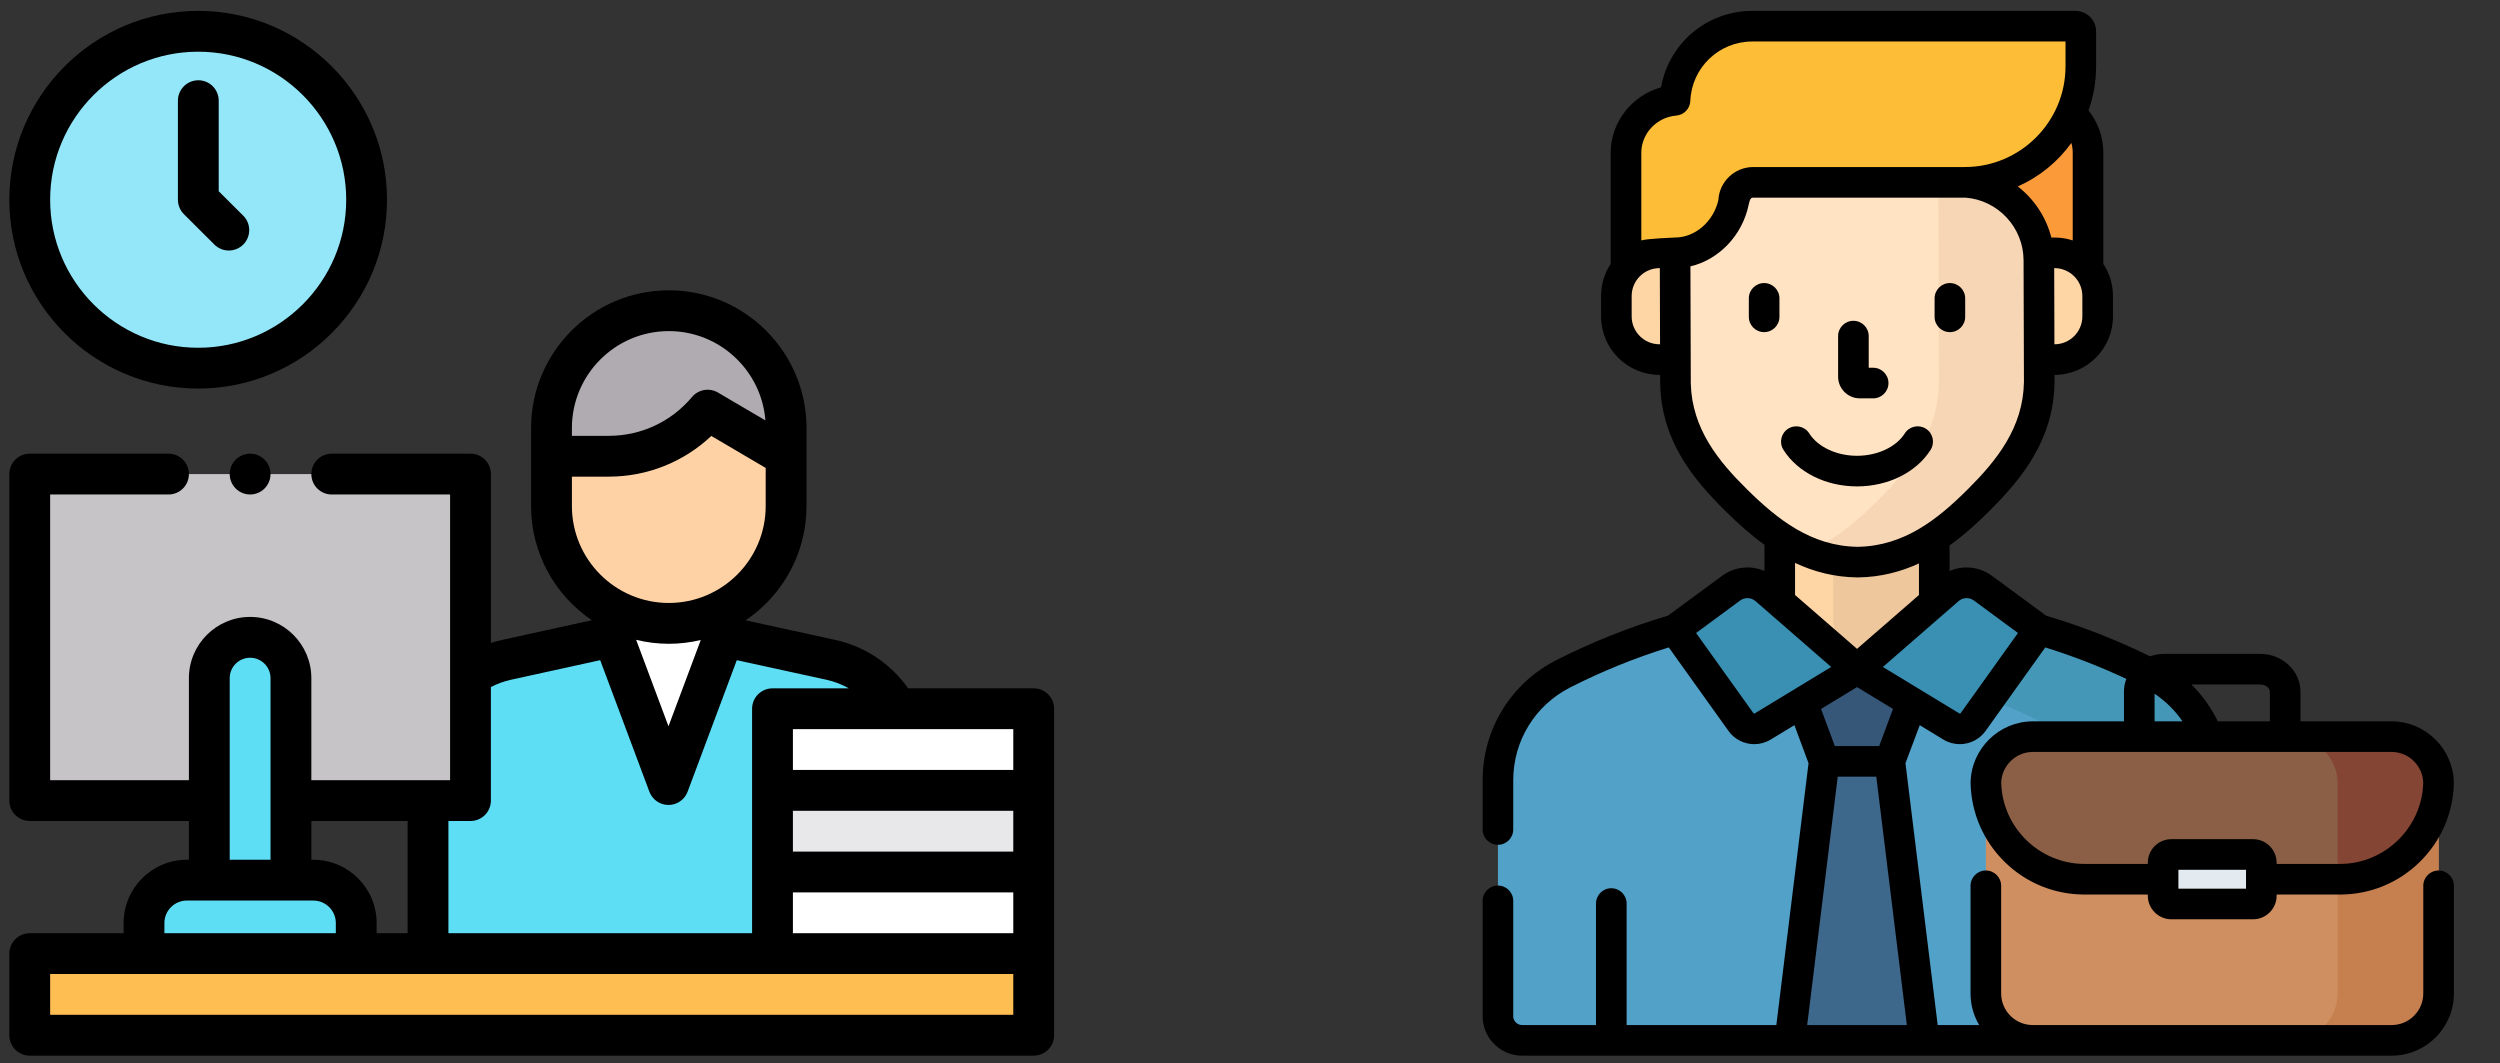 <svg xmlns="http://www.w3.org/2000/svg" width="134" height="57" viewBox="0 0 134 57" fill="none"><rect x="0" y="0" width="134" height="57" fill="#333333" stroke="none"/><g clip-path="url(#clip0_6955_20224)"><path d="M32.863 32.744V34.114L27.152 35.366C24.693 35.906 22.941 38.084 22.941 40.601V51.114H48.754V40.604C48.754 38.085 47 35.907 44.539 35.369L38.8 34.114V32.734" fill="#5DDEF5"></path><path d="M38.8 34.114L35.831 42.053L32.863 34.114H38.8Z" fill="white"></path><path d="M35.848 16.653C32.375 16.653 29.56 19.468 29.56 22.941V24.455H32.634C34.678 24.455 36.616 23.55 37.929 21.983L42.135 24.455V22.941C42.135 19.468 39.32 16.653 35.848 16.653Z" fill="#AFABB0"></path><path d="M36.575 23.219C35.429 24.015 34.058 24.455 32.634 24.455H29.56V27.125C29.56 30.598 32.375 33.413 35.848 33.413C39.32 33.413 42.135 30.598 42.135 27.125V24.455L40.032 23.219L37.929 21.983L36.575 23.219Z" fill="#FED2A4"></path><path d="M55.406 51.114H1.594V55.489H55.406V51.114Z" fill="#FFBE52"></path><path d="M10.622 19.733C15.608 19.733 19.651 15.691 19.651 10.705C19.651 5.719 15.608 1.677 10.622 1.677C5.636 1.677 1.594 5.719 1.594 10.705C1.594 15.691 5.636 19.733 10.622 19.733Z" fill="#93E7F8"></path><path d="M25.219 25.411H1.594V42.911H25.219V25.411Z" fill="#C7C4C8"></path><path d="M15.594 47.177H11.219V36.349C11.219 35.141 12.198 34.161 13.406 34.161C14.614 34.161 15.594 35.141 15.594 36.349V47.177Z" fill="#5DDEF5"></path><path d="M19.094 51.114H7.719V49.474C7.719 48.205 8.747 47.177 10.016 47.177H16.797C18.065 47.177 19.094 48.205 19.094 49.474V51.114Z" fill="#5DDEF5"></path><path d="M55.406 46.739H41.406V51.114H55.406V46.739Z" fill="white"></path><path d="M55.406 42.364H41.406V46.739H55.406V42.364Z" fill="#E8E7E9"></path><path d="M55.406 37.989H41.406V42.364H55.406V37.989Z" fill="white"></path><path d="M10.622 20.827C16.203 20.827 20.744 16.286 20.744 10.705C20.744 5.124 16.203 0.583 10.622 0.583C5.041 0.583 0.5 5.124 0.5 10.705C0.5 16.286 5.041 20.827 10.622 20.827ZM10.622 2.771C14.997 2.771 18.557 6.33 18.557 10.705C18.557 15.08 14.997 18.64 10.622 18.64C6.247 18.64 2.688 15.08 2.688 10.705C2.688 6.33 6.247 2.771 10.622 2.771Z" fill="black"></path><path d="M11.492 13.109C11.706 13.322 11.985 13.428 12.264 13.428C12.545 13.428 12.826 13.321 13.039 13.107C13.466 12.679 13.464 11.986 13.037 11.56L11.723 10.251V5.396C11.723 4.792 11.233 4.302 10.63 4.302C10.026 4.302 9.536 4.792 9.536 5.396V10.705C9.536 10.996 9.652 11.275 9.857 11.48L11.492 13.109Z" fill="black"></path><path d="M55.406 36.895H48.675C47.749 35.579 46.359 34.647 44.773 34.3L39.965 33.249C41.932 31.922 43.229 29.672 43.229 27.125V24.454V23.219V22.941C43.229 18.871 39.918 15.56 35.848 15.56C31.778 15.56 28.466 18.871 28.466 22.941V23.219V24.454V27.125C28.466 29.669 29.76 31.916 31.723 33.244L26.918 34.298C26.713 34.343 26.511 34.398 26.312 34.462V25.411C26.312 24.807 25.823 24.317 25.219 24.317H17.781C17.177 24.317 16.688 24.807 16.688 25.411C16.688 26.015 17.177 26.505 17.781 26.505H24.125V41.817H16.688V36.349C16.688 34.539 15.216 33.067 13.406 33.067C11.597 33.067 10.125 34.539 10.125 36.349V41.817H2.688V26.505H9.031C9.635 26.505 10.125 26.015 10.125 25.411C10.125 24.807 9.635 24.317 9.031 24.317H1.594C0.99 24.317 0.5 24.807 0.5 25.411V42.911C0.5 43.515 0.99 44.005 1.594 44.005H10.125V46.083H10.016C8.146 46.083 6.625 47.604 6.625 49.474V50.02H1.594C0.99 50.02 0.5 50.51 0.5 51.114V55.489C0.5 56.093 0.99 56.583 1.594 56.583H55.406C56.01 56.583 56.5 56.093 56.5 55.489V51.114V46.739V42.364V37.989C56.5 37.385 56.01 36.895 55.406 36.895ZM48.754 50.02H42.5V47.833H54.312V50.02H48.754ZM54.312 45.645H42.5V43.458H54.312V45.645ZM54.312 41.27H42.5V39.083H48.064C48.068 39.083 48.071 39.084 48.074 39.084C48.078 39.084 48.081 39.083 48.084 39.083H54.312V41.27ZM30.654 22.941C30.654 20.077 32.984 17.747 35.848 17.747C38.575 17.747 40.818 19.86 41.026 22.534L38.483 21.041C38.023 20.77 37.434 20.872 37.091 21.281C35.983 22.603 34.359 23.361 32.634 23.361H30.654V23.219V22.941H30.654ZM30.654 25.548H32.634C34.693 25.548 36.648 24.763 38.126 23.367L41.041 25.081V27.125C41.041 29.989 38.712 32.319 35.848 32.319C32.984 32.319 30.654 29.989 30.654 27.125V25.548H30.654ZM37.561 34.304L35.831 38.929L34.098 34.295C34.66 34.432 35.245 34.507 35.848 34.507C36.438 34.507 37.011 34.435 37.561 34.304ZM25.219 44.005C25.823 44.005 26.312 43.515 26.312 42.911V36.827C26.65 36.65 27.01 36.518 27.387 36.435L32.171 35.385L34.807 42.435C34.967 42.863 35.375 43.146 35.831 43.146C36.288 43.146 36.696 42.863 36.856 42.435L39.492 35.385L44.306 36.437C44.728 36.53 45.129 36.686 45.498 36.895H41.406C40.802 36.895 40.312 37.385 40.312 37.989V42.364V46.739V50.02H24.035V44.005L25.219 44.005ZM21.848 44.005V50.02H20.188V49.474C20.188 47.604 18.666 46.083 16.797 46.083H16.688V44.005H21.848ZM12.312 36.349C12.312 35.745 12.803 35.255 13.406 35.255C14.009 35.255 14.5 35.745 14.5 36.349V46.083H12.312V36.349ZM8.812 49.474C8.812 48.81 9.352 48.27 10.016 48.27H11.219H15.594H16.797C17.46 48.27 18 48.81 18 49.474V50.02H8.812V49.474ZM54.312 54.395H2.688V52.208H54.312V54.395Z" fill="black"></path><path d="M12.633 24.638C12.43 24.841 12.312 25.123 12.312 25.411C12.312 25.699 12.429 25.981 12.633 26.184C12.836 26.388 13.119 26.505 13.406 26.505C13.694 26.505 13.976 26.388 14.179 26.184C14.383 25.981 14.5 25.699 14.5 25.411C14.5 25.123 14.383 24.841 14.179 24.638C13.976 24.434 13.694 24.317 13.406 24.317C13.119 24.317 12.836 24.434 12.633 24.638Z" fill="black"></path><g clip-path="url(#clip1_6955_20224)"><path d="M115.278 36.113C105.384 31.091 93.688 31.091 83.794 36.113C81.644 37.205 80.289 39.412 80.289 41.823V54.468C80.289 55.183 80.869 55.762 81.584 55.762H118.783V41.823C118.783 39.412 117.428 37.205 115.278 36.113Z" fill="#51A1C8"></path><path d="M95.395 25.25H103.677V35.868H95.395V25.25Z" fill="#FED6A6"></path><path d="M98.258 33.127C98.258 34.398 99.163 35.491 100.413 35.721C100.662 35.767 100.911 35.816 101.159 35.868H103.677V25.25H98.258V33.127Z" fill="#EFC79C"></path><path d="M109.098 5.368H89.973C88.416 5.368 87.153 6.631 87.153 8.189V15.992H111.919V8.189C111.919 6.631 110.656 5.368 109.098 5.368Z" fill="#FA9A39"></path><path d="M90.455 13.552H88.949C87.672 13.552 86.637 14.587 86.637 15.865V16.959C86.637 18.237 87.672 19.273 88.949 19.273H90.455V13.552Z" fill="#FED6A6"></path><path d="M108.616 13.552H110.122C111.4 13.552 112.434 14.587 112.434 15.865V16.959C112.434 18.237 111.4 19.273 110.122 19.273H108.616V13.552Z" fill="#FED6A6"></path><path d="M89.773 9.762L89.806 20.556C89.871 23.306 91.43 25.204 93.085 26.834C94.609 28.333 96.681 30.105 99.588 30.129C102.494 30.084 104.555 28.302 106.067 26.791C107.711 25.15 109.258 23.239 109.303 20.488L109.283 13.944C109.276 11.632 107.4 9.761 105.087 9.761H89.773V9.762Z" fill="#FFE3C2"></path><path d="M109.283 13.944C109.276 11.632 107.4 9.762 105.087 9.762H103.891L103.925 20.489C103.879 23.239 102.332 25.15 100.688 26.791C99.686 27.791 98.444 28.911 96.874 29.567C97.688 29.906 98.588 30.121 99.588 30.129C102.494 30.084 104.555 28.301 106.067 26.791C107.711 25.15 109.258 23.239 109.303 20.489L109.283 13.944Z" fill="#F7D6B5"></path><path d="M93.925 1.403C91.692 1.403 89.873 3.167 89.781 5.378C88.332 5.496 87.153 6.709 87.153 8.189V14.41C87.577 13.887 88.223 13.552 88.949 13.552H89.785C89.785 13.552 89.788 13.552 89.784 13.552C91.314 13.552 92.621 12.325 92.922 10.824C92.922 10.244 93.392 9.774 93.972 9.774H105.312C108.747 9.774 111.532 6.988 111.532 3.553V1.69C111.532 1.532 111.404 1.403 111.245 1.403H93.925Z" fill="#FDBD37"></path><path d="M104.438 31.604L99.536 35.867L104.596 38.941C104.986 39.178 105.492 39.074 105.758 38.703L109.301 33.747L106.291 31.529C105.732 31.117 104.962 31.148 104.438 31.604Z" fill="#3990B2"></path><path d="M115.278 36.114C113.346 35.133 111.344 34.344 109.3 33.747L109.301 33.747L106.634 37.478C107.726 37.899 108.803 38.377 109.859 38.912C112.009 40.004 113.364 42.211 113.364 44.622V55.763H118.783V41.823C118.783 39.412 117.428 37.205 115.278 36.114Z" fill="#4497B7"></path><path d="M94.636 31.604L99.538 35.867L94.478 38.941C94.088 39.178 93.582 39.074 93.316 38.703L89.773 33.747L92.783 31.529C93.342 31.117 94.112 31.148 94.636 31.604Z" fill="#3990B2"></path><path d="M103.135 55.763L101.295 40.809H97.777L95.937 55.763H103.135Z" fill="#3E678C"></path><path d="M99.537 35.868L96.602 37.651L97.777 40.808H101.295L102.47 37.65L99.537 35.868Z" fill="#375779"></path><path d="M128.195 39.484H108.955C107.567 39.484 106.441 40.61 106.441 41.998V53.248C106.441 54.637 107.567 55.763 108.955 55.763H128.195C129.583 55.763 130.709 54.637 130.709 53.248V41.998C130.709 40.61 129.583 39.484 128.195 39.484Z" fill="#D08F61"></path><path d="M128.195 39.484H122.781C124.17 39.484 125.295 40.61 125.295 41.998V53.248C125.295 54.637 124.17 55.763 122.781 55.763H128.195C129.583 55.763 130.709 54.637 130.709 53.248V41.998C130.709 40.61 129.583 39.484 128.195 39.484Z" fill="#C67F4F"></path><path d="M130.706 41.946C130.678 40.581 129.565 39.484 128.195 39.484H108.955C107.585 39.484 106.472 40.581 106.444 41.946C106.5 44.816 108.842 47.127 111.726 47.127H125.424C128.308 47.127 130.65 44.816 130.706 41.946Z" fill="#8B5F46"></path><path d="M125.295 41.998V47.127H125.424C128.308 47.127 130.65 44.816 130.706 41.946C130.686 40.966 130.106 40.123 129.273 39.727C129.27 39.725 129.267 39.724 129.265 39.723C129.231 39.707 129.198 39.692 129.163 39.678C129.157 39.675 129.151 39.673 129.146 39.671C129.114 39.658 129.083 39.645 129.051 39.634C129.042 39.631 129.033 39.628 129.025 39.625C128.995 39.615 128.966 39.604 128.936 39.596C128.924 39.592 128.912 39.589 128.9 39.585C128.872 39.577 128.846 39.569 128.818 39.562C128.803 39.558 128.787 39.555 128.772 39.551C128.747 39.545 128.723 39.539 128.698 39.535C128.679 39.531 128.661 39.528 128.643 39.525C128.62 39.521 128.598 39.516 128.575 39.513C128.553 39.51 128.532 39.507 128.51 39.505C128.49 39.502 128.47 39.499 128.45 39.497C128.424 39.495 128.397 39.493 128.371 39.491C128.355 39.49 128.34 39.488 128.323 39.487C128.281 39.485 128.238 39.484 128.196 39.484C128.195 39.484 128.195 39.484 128.195 39.484H122.781C124.169 39.484 125.295 40.61 125.295 41.998Z" fill="#844535"></path><path d="M120.763 48.453H116.387C116.141 48.453 115.942 48.255 115.942 48.009V46.244C115.942 45.998 116.141 45.8 116.387 45.8H120.763C121.009 45.8 121.208 45.999 121.208 46.244V48.009C121.208 48.255 121.009 48.453 120.763 48.453Z" fill="#E4EBF0"></path><path d="M99.685 21.352H100.401C100.854 21.352 101.222 20.985 101.222 20.532C101.222 20.079 100.854 19.711 100.401 19.711H100.163V18.015C100.163 17.562 99.796 17.195 99.343 17.195C98.89 17.195 98.522 17.562 98.522 18.015V20.189C98.522 20.83 99.044 21.352 99.685 21.352Z" fill="black"></path><path d="M103.481 24.11C103.724 23.727 103.609 23.22 103.227 22.978C102.844 22.735 102.337 22.849 102.095 23.232C101.634 23.96 100.63 24.43 99.536 24.43C98.442 24.43 97.438 23.96 96.977 23.232C96.735 22.849 96.229 22.736 95.846 22.978C95.463 23.22 95.349 23.727 95.591 24.11C96.356 25.319 97.868 26.071 99.536 26.071C101.204 26.071 102.716 25.319 103.481 24.11Z" fill="black"></path><path d="M104.514 17.803C104.967 17.803 105.334 17.436 105.334 16.983V15.992C105.334 15.539 104.967 15.172 104.514 15.172C104.061 15.172 103.694 15.539 103.694 15.992V16.983C103.694 17.436 104.061 17.803 104.514 17.803Z" fill="black"></path><path d="M94.557 15.172C94.105 15.172 93.737 15.539 93.737 15.992V16.983C93.737 17.436 94.105 17.803 94.557 17.803C95.011 17.803 95.378 17.436 95.378 16.983V15.992C95.378 15.539 95.011 15.172 94.557 15.172Z" fill="black"></path><path d="M130.709 46.658C130.256 46.658 129.888 47.026 129.888 47.478V53.249C129.888 54.183 129.129 54.942 128.195 54.942H108.955C108.021 54.942 107.262 54.183 107.262 53.249V47.478C107.262 47.026 106.894 46.658 106.441 46.658C105.988 46.658 105.621 47.026 105.621 47.478V53.249C105.621 53.867 105.79 54.446 106.084 54.942H103.86L102.133 40.908L102.899 38.87L104.17 39.643C104.441 39.808 104.744 39.887 105.043 39.887C105.574 39.887 106.097 39.638 106.425 39.181L109.627 34.702C111.111 35.164 112.567 35.729 113.972 36.389C113.889 36.604 113.845 36.835 113.845 37.076V38.664H108.955C107.156 38.664 105.661 40.129 105.624 41.929C105.623 41.94 105.623 41.951 105.624 41.962C105.655 43.567 106.304 45.072 107.45 46.198C108.598 47.326 110.117 47.947 111.726 47.947H115.122V48.009C115.122 48.706 115.689 49.274 116.387 49.274H120.763C121.461 49.274 122.028 48.706 122.028 48.009V47.947H125.424C127.034 47.947 128.552 47.326 129.701 46.198C130.847 45.072 131.495 43.567 131.526 41.962C131.527 41.951 131.527 41.94 131.526 41.929C131.489 40.129 129.995 38.664 128.195 38.664H123.305V37.076C123.305 35.957 122.333 35.047 121.138 35.047H116.012C115.742 35.047 115.482 35.094 115.242 35.179C113.454 34.3 111.582 33.568 109.67 33L106.778 30.869C106.099 30.369 105.233 30.286 104.497 30.607V29.236C105.291 28.669 106 28.017 106.647 27.372C108.423 25.599 110.073 23.54 110.123 20.503C110.124 20.497 110.124 20.492 110.124 20.487L110.122 20.094C111.849 20.094 113.255 18.688 113.255 16.96V15.866C113.255 15.231 113.064 14.639 112.739 14.145V8.189C112.739 7.36 112.454 6.559 111.943 5.918C112.208 5.179 112.352 4.382 112.352 3.553V1.69C112.353 1.08 111.856 0.583 111.245 0.583H93.925C91.478 0.583 89.443 2.336 89.033 4.681C87.474 5.113 86.333 6.541 86.333 8.189V14.144C86.007 14.639 85.817 15.23 85.817 15.866V16.96C85.817 18.688 87.222 20.094 88.949 20.094H88.984L88.986 20.558C88.986 20.564 88.986 20.57 88.986 20.575C89.057 23.61 90.722 25.658 92.51 27.418C93.134 28.033 93.816 28.653 94.575 29.198V30.606C93.838 30.286 92.974 30.369 92.296 30.869L89.405 32.999C87.346 33.61 85.334 34.411 83.422 35.382C80.984 36.62 79.469 39.088 79.469 41.823V44.46C79.469 44.914 79.836 45.281 80.289 45.281C80.742 45.281 81.109 44.914 81.109 44.46V41.823C81.109 39.709 82.28 37.802 84.165 36.845C85.856 35.986 87.63 35.266 89.447 34.701L92.649 39.18C92.976 39.638 93.499 39.887 94.03 39.887C94.33 39.887 94.633 39.807 94.904 39.643L96.18 38.868L96.938 40.907L95.212 54.942H87.186V48.429C87.186 47.976 86.818 47.609 86.365 47.609C85.912 47.609 85.545 47.976 85.545 48.429V54.942H81.584C81.322 54.942 81.109 54.73 81.109 54.468V48.285C81.109 47.833 80.742 47.465 80.289 47.465C79.836 47.465 79.469 47.833 79.469 48.285V54.468C79.469 55.634 80.418 56.583 81.584 56.583H128.195C130.033 56.583 131.529 55.087 131.529 53.249V47.478C131.529 47.026 131.162 46.658 130.709 46.658ZM120.387 47.633H116.763V46.62H120.387V47.633ZM121.138 36.688C121.423 36.688 121.665 36.866 121.665 37.076V38.664H118.875C118.516 37.926 118.037 37.259 117.459 36.688H121.138ZM115.485 37.184C116.075 37.579 116.583 38.081 116.982 38.664H115.485V37.184ZM128.195 40.305C129.104 40.305 129.859 41.04 129.885 41.947C129.83 44.353 127.832 46.306 125.424 46.306H122.028V46.244C122.028 45.547 121.461 44.979 120.763 44.979H116.387C115.689 44.979 115.122 45.547 115.122 46.244V46.306H111.726C109.318 46.306 107.32 44.353 107.265 41.948C107.291 41.04 108.047 40.305 108.955 40.305H128.195ZM104.976 32.223C105.212 32.018 105.553 32.004 105.805 32.19L108.163 33.928L105.09 38.226C105.074 38.248 105.045 38.254 105.022 38.24L100.922 35.75L104.976 32.223ZM99.537 36.828L101.465 37.999L100.725 39.988H98.347L97.608 38L99.537 36.828ZM99.537 34.779L96.215 31.891V30.173C97.211 30.64 98.323 30.939 99.581 30.95H99.588H99.6C100.814 30.931 101.891 30.645 102.856 30.2V31.893L99.537 34.779ZM111.614 15.866V16.96C111.614 17.783 110.945 18.453 110.122 18.453H110.117L110.105 14.372H110.122C110.945 14.372 111.614 15.042 111.614 15.866ZM111.098 8.189V12.887C110.791 12.786 110.463 12.732 110.122 12.732H109.951C109.672 11.633 109.029 10.673 108.154 9.994C109.307 9.483 110.298 8.672 111.027 7.661C111.074 7.831 111.098 8.009 111.098 8.189ZM88.949 18.453C88.127 18.453 87.457 17.783 87.457 16.96V15.866C87.457 15.042 88.127 14.372 88.949 14.372H88.967L88.979 18.453H88.949ZM87.974 12.887V8.189C87.974 7.157 88.797 6.281 89.848 6.195C90.261 6.162 90.584 5.825 90.601 5.411C90.675 3.624 92.135 2.224 93.925 2.224H110.712V3.553C110.712 6.531 108.289 8.953 105.312 8.953H93.972C92.974 8.953 92.155 9.74 92.104 10.726C91.845 11.874 90.858 12.731 89.784 12.731C89.784 12.732 88.281 12.786 87.974 12.887ZM93.661 26.249C92.12 24.732 90.687 22.991 90.626 20.545L90.607 14.277C92.123 13.924 93.385 12.624 93.726 10.986C93.791 10.673 93.846 10.594 93.972 10.594H105.311H105.355C107.096 10.73 108.457 12.195 108.463 13.947L108.483 20.483C108.439 22.933 107.018 24.683 105.488 26.211C103.9 27.796 102.087 29.267 99.585 29.309C97.085 29.284 95.26 27.824 93.661 26.249ZM94.052 38.24C94.029 38.254 93.999 38.248 93.984 38.226L90.91 33.928L93.269 32.19C93.521 32.004 93.862 32.018 94.098 32.223L98.152 35.749L94.052 38.24ZM96.865 54.942L98.503 41.629H100.569L102.207 54.942H96.865Z" fill="black"></path></g></g><defs><clipPath id="clip0_6955_20224"><rect width="133" height="56" fill="white" transform="translate(0.5 0.583)"></rect></clipPath><clipPath id="clip1_6955_20224"><rect width="56" height="56" fill="white" transform="translate(77.5 0.583)"></rect></clipPath></defs></svg>